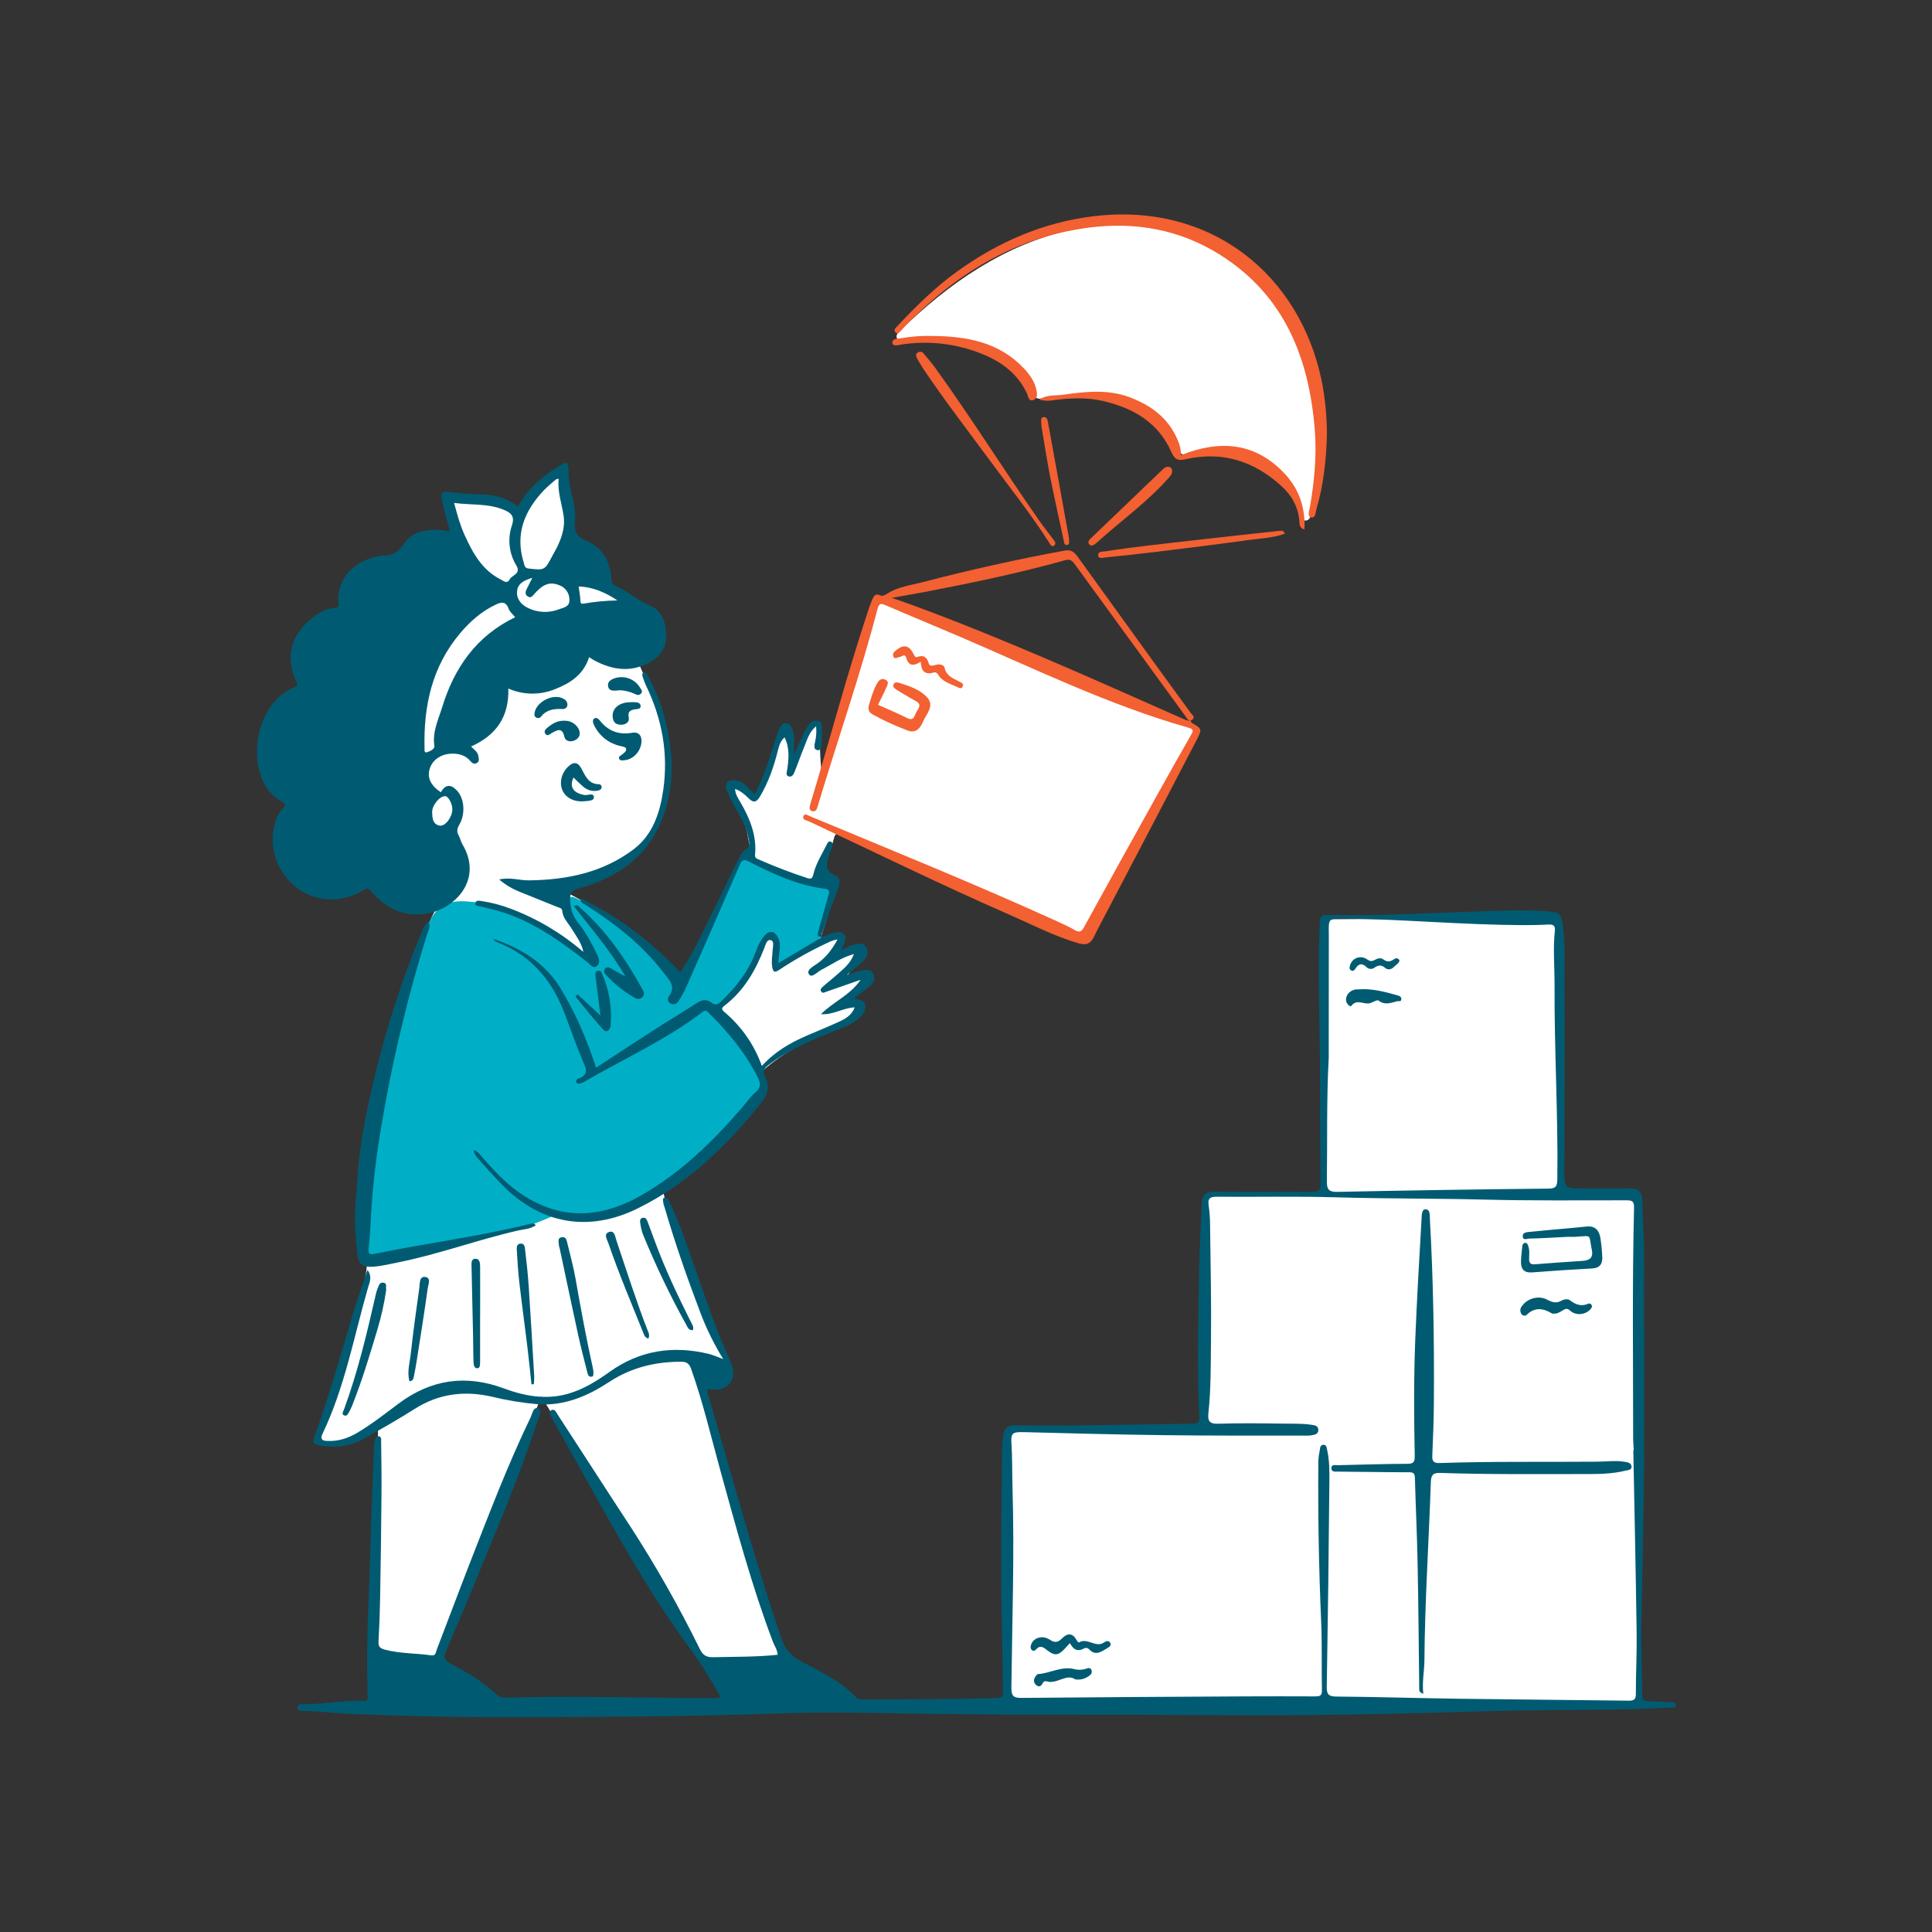 <svg xmlns="http://www.w3.org/2000/svg" fill="none" viewBox="0 0 2000 2000" id="womanreceivedhumanitarianaid">
  <rect x="0" y="0" width="2000" height="2000" fill="#333333" stroke="none"/>
  <path fill="#ffffff" d="M848.862 973.229C856.133 971.738 862.803 965.358 867.765 971.756 874.273 980.172 863.639 985.279 861.077 993.15 866.311 990.314 870.765 987.515 875.527 985.479 879.471 983.789 883.87 983.189 886.978 987.297 889.813 991.096 888.286 994.767 885.96 998.112 883.052 1002.27 879.907 1006.29 876.872 1010.45 877.308 1010.82 877.708 1011.38 877.962 1011.33 883.052 1010.09 888.995 1006.64 892.667 1012.6 896.702 1019.16 890.304 1022.87 886.523 1026.78 882.379 1031.07 877.817 1034.96 872.618 1039.77 876.09 1039.37 878.344 1039.03 880.616 1038.88 882.127 1038.69 883.657 1039.02 884.957 1039.81 886.258 1040.61 887.252 1041.81 887.777 1043.24 888.383 1044.66 888.436 1046.24 887.928 1047.69 887.42 1049.14 886.387 1050.35 885.033 1051.08 881.089 1053.75 876.763 1055.89 872.546 1058.18 845.445 1072.96 816.872 1085.21 792.934 1105.44 788.862 1108.9 786.572 1111.53 788.59 1117.38 791.425 1125.51 788.008 1132.65 782.464 1138.8 754.436 1169.86 725.064 1199.54 692.074 1225.41 687.221 1229.2 685.785 1232.06 687.711 1238.55 701.925 1286.68 722.246 1332.41 741.568 1378.5 744.785 1386.23 747.548 1394.15 750.51 1401.99 751.874 1405.62 752.128 1409.1 749.111 1412 746.094 1414.91 742.549 1414.22 739.005 1413.02 732.207 1410.75 725.391 1408.53 718.92 1406.41 718.317 1406.7 717.846 1407.2 717.597 1407.83 717.348 1408.45 717.34 1409.14 717.575 1409.77 735.751 1485.91 761.616 1559.83 784.064 1634.74 789.989 1654.46 798.605 1673.38 806.039 1692.66 807.002 1695.17 808.111 1697.66 808.82 1700.24 812.691 1714.35 809.092 1719.64 794.533 1720.87 778.029 1722.29 761.507 1721.76 744.985 1721.22 731.462 1720.76 722.046 1714.29 715.412 1702.46 697.527 1670.51 679.259 1638.84 661.029 1607.02 629.638 1552.32 593.522 1500.58 560.15 1445.25 552.88 1466.64 543.901 1486.05 535.213 1505.54 508.697 1564.62 485.445 1625.11 465.561 1686.74 463.225 1693.54 460.413 1700.16 457.146 1706.57 452.002 1717.26 443.404 1722.13 431.481 1720.45 420.575 1718.91 409.469 1717.36 399 1713.37 388.53 1709.37 385.84 1704.8 387.821 1694.01 389.213 1686.32 389.864 1678.52 389.766 1670.71 389.548 1627.74 389.93 1584.77 388.33 1541.8 387.676 1524.19 390.148 1506.47 391.148 1488.78 391.42 1483.76 391.148 1478.73 391.148 1472.71 377.388 1481.69 363.647 1489.42 347.779 1492.22 342.835 1493.09 337.11 1495.47 333.62 1490.4 330.439 1485.78 333.202 1480.69 335.292 1475.86 348.724 1445.27 355.522 1412.68 363.501 1380.47 368.682 1359.56 375.243 1339.03 378.969 1317.72 380.66 1308 378.606 1298.77 378.206 1289.28 377.406 1270.34 379.842 1251.49 381.841 1232.68 389.784 1153.99 403.489 1076.36 427.046 1000.77 434.318 977.305 443.756 954.572 455.237 932.859 457.782 928.079 458.672 920.681 467.361 921.953 468.324 922.099 470.16 918.318 471.087 916.228 476.776 902.905 470.451 873.895 459.999 863.917 458.996 863.014 457.789 862.369 456.481 862.036 455.174 861.704 453.805 861.694 452.492 862.008 442.405 863.408 437.442 857.573 434.534 849.285 432.612 844.25 431.276 839.011 430.554 833.671 428.463 813.387 425.373 793.047 425.337 772.726 425.228 713.763 451.711 666.65 493.643 627.189 508.439 613.248 510.002 617.01 498.86 596.289 487.518 575.169 479.848 552.303 467.96 531.455 465.688 527.492 464.78 522.785 467.96 518.731 471.141 514.678 475.322 515.605 479.593 516.387 498.733 519.822 518.345 521.112 536.503 528.819 541.265 530.837 542.429 527.165 544.137 524.766 549.354 517.495 553.934 509.643 560.587 503.409 563.71 500.146 567.48 497.57 571.656 495.847 579.199 493.139 583.78 495.629 584.07 503.536 584.961 527.165 588.105 550.794 581.017 574.242 577.2 586.801 581.235 593.872 593.122 599.779 602.61 604.487 613.116 606.123 623.058 609.267 653.104 618.701 665.791 638.64 660.792 669.467 659.298 677.2 660.304 685.209 663.664 692.333 680.895 730.903 692.455 771.018 691.019 814.114 689.62 856.555 655.758 897.325 611.444 908.994 600.538 911.847 589.287 913.283 577.454 919.463 629.038 942.947 667.536 981.39 706.796 1019.78 721.138 986.297 734.188 953.235 749.802 921.317 753.746 913.229 758.144 905.377 762.525 897.506 763.979 894.889 765.324 891.435 767.669 890.236 779.992 883.983 775.43 873.877 773.921 864.607 772.104 852.938 766.233 842.632 761.725 831.89 760.344 828.582 759.235 825.165 757.835 821.875 757.242 820.654 757.085 819.267 757.389 817.945 757.693 816.622 758.441 815.443 759.508 814.604 762.27 812.296 765.106 813.205 767.669 815.277 769.068 816.404 770.432 817.622 771.867 818.694 780.247 825.001 785.263 824.147 789.371 814.695 794.024 804.008 797.914 792.993 802.095 782.069 803.258 778.997 803.767 775.671 805.039 772.654 807.02 767.928 807.566 760.694 814.873 761.984 822.179 763.275 819.871 770.4 820.144 775.471 820.416 780.542 820.144 785.668 820.144 792.684 826.396 782.76 829.086 773.181 833.085 764.22 834.048 762.039 835.103 759.876 836.066 757.695 837.775 753.768 839.338 749.352 844.791 750.424 850.607 751.515 849.898 756.677 849.516 760.603 848.099 775.326 849.426 789.921 851.116 804.498 851.116 804.862 851.934 805.135 852.37 805.462 852.261 786.595 860.931 769.927 866.184 752.532 878.562 711.618 889.813 670.339 905.845 630.588 910.262 619.682 910.116 619.173 920.386 623.136 1020.36 662.033 1120.32 700.857 1218.89 743.099 1224.13 745.335 1229.25 747.843 1234.25 750.569 1237.02 752.06 1239.03 754.386 1236.78 757.84 1223.15 779.27 1212.9 802.535 1200.65 824.71 1175.2 870.896 1150.06 917.409 1124.92 963.741 1121.92 969.302 1119 970.884 1112.2 969.193 1072.01 959.106 1037.19 937.476 999.671 921.79 956.884 903.85 915.006 883.729 872.837 864.316 867.384 861.808 864.748 861.535 863.094 868.497 860.313 880.203 854.224 890.745 849.135 901.578 846.954 906.213 847.317 908.594 852.461 911.175 863.258 916.628 865.057 921.626 861.549 933.204 857.587 946.382 853.297 959.306 848.862 973.229ZM1371.05 1763.97C1313.36 1763.97 1255.65 1763.97 1197.94 1763.97 1152.86 1763.97 1107.8 1761.61 1062.72 1762.55 1061.22 1762.55 1059.71 1762.55 1058.22 1762.55 1043.35 1763.46 1043.09 1763.46 1042.89 1748.47 1041.88 1668.49 1040.95 1588.56 1040.13 1508.67 1040.13 1503.89 1041.2 1499.09 1041.13 1494.33 1040.98 1485.11 1046.22 1482.58 1054.27 1482.51 1114.96 1481.95 1175.65 1479.88 1236.36 1480.93 1245.18 1481.09 1247.81 1479.26 1247.74 1469.88 1247.25 1407.66 1247.39 1345.43 1247.56 1283.21 1247.56 1270.61 1248.83 1258.02 1249.14 1245.4 1249.28 1239.6 1252.07 1236.68 1257.43 1237.42 1273.79 1239.68 1289.71 1235.82 1305.89 1235.93 1324.52 1236.06 1343.17 1235.3 1361.78 1235.59 1368.41 1235.7 1370.39 1234.1 1370.3 1227.21 1369.72 1176.74 1369.41 1126.26 1369.36 1075.76 1369.36 1040.32 1369.87 1004.88 1370.18 969.414 1370.18 966.706 1370.56 963.961 1370.65 961.325 1370.92 954.327 1374.19 951.637 1381.46 951.565 1451.5 950.91 1521.42 952.564 1591.49 954.164 1596.25 954.273 1601 955.418 1605.76 955.709 1609.97 955.981 1610.56 959.217 1610.9 961.998 1611.7 968.832 1612.25 975.739 1612.41 982.61 1614.23 1064.4 1614.5 1146.09 1614.06 1227.84 1614.06 1236.66 1615.75 1240.06 1625.26 1239.28 1646.47 1237.55 1667.76 1242.18 1689.06 1239.28 1692.51 1238.8 1694.66 1241.2 1694.98 1244.73 1695.31 1248.26 1695.44 1251.33 1695.44 1254.62 1695.26 1296.42 1694.8 1338.23 1694.86 1379.94 1694.98 1499.91 1695.22 1619.83 1695.58 1739.72 1695.58 1764.3 1695.58 1764.41 1671.34 1764.37 1571.24 1764.32 1471.16 1766.35 1371.05 1763.97ZM1367.03 462.584C1367.85 481.76 1363.09 506.207 1357.65 530.436 1356.85 534.072 1356.11 538.289 1352.2 538.816 1347.15 539.488 1347.56 534.399 1346.51 531.236 1333.28 491.448 1291.18 465.802 1245.9 470.019 1245.29 470.046 1244.68 470.131 1244.09 470.273 1227.73 475.235 1218.95 471.036 1210.12 454.042 1194.45 423.869 1166.24 409.255 1131.61 408.456 1114.19 408.264 1096.79 409.572 1079.59 412.363 1075.67 412.945 1072.52 413.345 1070.67 409.001 1056 374.648 1025.9 362.76 992.654 355.217 976.204 351.699 959.395 350.143 942.579 350.582 940.797 350.515 939.021 350.818 937.362 351.473 934.236 352.945 931.091 354.745 928.801 350.71 926.983 347.511 929.092 344.911 931.291 342.767 982.367 292.982 1039.6 253.158 1110.38 237.344 1165.6 224.966 1217.42 232.582 1266.53 263.5 1321.97 298.38 1348.84 350.182 1362.87 411.127 1366.18 426.014 1367.5 441.3 1367.03 462.584Z" class="colorffffff svgShape"></path>
  <path fill="#00afc6" d="M615.497 991.296C611.407 981.008 604.755 972.574 598.684 963.759C592.613 954.943 587.869 945.764 588.833 934.531C589.341 928.442 590.65 926.897 596.976 930.096C622.222 942.82 643.343 961.123 664.228 979.772C678.769 992.75 692.601 1006.38 706.978 1019.94C721.519 985.934 734.824 951.872 751.165 919.173C755.6 910.339 760.489 901.705 765.506 893.18C769.141 887.019 773.485 884.547 781.01 888.818C802.822 901.178 825.815 910.339 850.952 913.538C861.967 914.937 865.039 919.7 862.058 930.296C858.586 942.693 854.442 954.907 850.48 967.176C849.757 970.425 847.861 973.292 845.154 975.228C834.248 982.117 823.452 989.206 812.528 996.094C810.11 997.621 807.548 999.93 804.348 997.676C801.149 995.422 801.804 992.223 802.531 989.442C803.638 984.451 803.945 979.316 803.44 974.228C803.276 971.938 802.658 968.776 801.113 967.758C798.968 966.467 796.896 969.194 795.115 970.72C787.154 977.573 782.392 986.552 778.429 996.04C773.862 1007.5 767.378 1018.09 759.253 1027.38C757.636 1029.19 755.8 1030.74 754.273 1032.59C751.056 1036.48 742.84 1037.48 743.367 1041.84C744.003 1046.75 749.347 1051.2 753.019 1055.55C764.851 1069.53 777.357 1083 785.5 1099.7C788.966 1106.42 790.259 1114.05 789.2 1121.54C788.142 1129.03 784.785 1136.01 779.592 1141.5C751.274 1172.23 721.061 1201.16 689.129 1228.11C656.412 1256.12 619.332 1263.07 578.418 1257.94C576.066 1257.68 573.691 1258.12 571.583 1259.2C527.797 1278.75 481.047 1287.24 434.171 1294.11C419.466 1296.28 404.743 1298.8 389.984 1300.89C380.605 1302.22 378.315 1300.89 378.206 1291.08C378.097 1281.26 378.606 1271.85 379.406 1262.29C387.185 1169.88 401.853 1078.71 430.754 990.351C434.389 978.972 439.078 967.867 443.604 956.779C451.202 938.076 463.126 931.696 483.592 933.15C520.581 935.695 552.298 951.235 582.035 971.847C592.571 979.339 603.772 985.849 615.497 991.296Z" class="colore7e7e7 svgShape"></path>
  <path fill="#005b72" d="M609.826 680.32C603.991 698.605 590.141 707.33 574.455 713.455 566.785 716.59 558.561 718.146 550.276 718.031 541.99 717.915 533.813 716.13 526.233 712.783 527.106 742.319 513.346 761.368 487.627 772.764 490.444 775.8 494.37 777.999 495.152 782.416 495.625 784.997 496.552 788.087 493.734 789.832 490.917 791.577 488.59 789.832 486.736 787.614 482.101 782.161 475.994 780.344 469.105 780.162 457.545 779.962 448.039 785.96 444.967 795.375 441.896 804.791 445.549 812.843 456.328 820.15 461.053 812.061 466.361 811.443 472.904 818.223 480.611 826.184 482.138 842.234 475.558 853.558 473.177 857.629 472.523 860.828 474.813 864.9 476.412 867.735 477.03 871.134 478.684 873.988 499.878 909.686 472.414 938.822 445.331 945.002 420.993 950.455 400.417 941.822 384.459 922.955 381.423 919.319 380.078 919.138 376.297 921.464 354.486 934.951 327.312 934.042 307.937 919.647 287.252 904.179 277.764 877.605 284.307 853.376 285.871 847.505 288.052 841.779 292.432 837.617 296.395 833.836 295.322 831.673 291.342 829.62 253.262 809.553 258.897 731.904 302.865 712.237 305.21 711.183 309.591 711.147 306.882 705.567 295.395 681.937 300.303 659.526 320.405 642.059 327.949 635.515 336.219 630.135 346.579 629.244 349.378 629.008 350.723 628.517 350.396 624.973 347.961 599.054 366.428 580.587 392.474 575.443 393.361 575.276 394.263 575.209 395.164 575.243 405.47 575.352 412.268 572.135 418.794 562.301 427.427 549.16 443.332 547.597 458.581 548.815 460.89 549.014 463.089 550.632 465.634 549.378 462.926 539.072 459.781 528.857 457.6 518.478 455.782 509.39 457.854 508.245 466.997 509.499 477.974 510.894 489.016 511.719 500.078 511.971 513.176 512.088 525.888 516.429 536.321 524.349 545.573 506.827 559.787 494.34 576.4 483.98 587.56 477.018 588.469 476.528 588.542 490.087 588.633 506.809 597.084 522.332 595.212 538.854 593.904 550.305 596.666 555.631 607.936 560.356 623.549 566.882 631.565 581.077 632.728 598.236 633.001 602.78 634.182 605.197 638.345 607.051 650.523 612.504 660.32 621.719 672.989 626.954 685.657 632.189 689.638 645.294 689.583 658.654 689.583 671.632 682.586 680.465 671.28 686.354 652.504 696.151 634.291 693.498 616.333 684.228 614.225 683.21 612.262 681.828 609.826 680.32ZM470.087 520.623C473.395 532.91 476.285 543.525 480.847 553.613 489.336 572.353 499.024 590.202 518.509 599.963 521.526 601.471 524.925 604.779 527.597 599.781 530.05 595.055 539.811 594.237 534.449 585.24 530.7 579.073 528.357 572.155 527.587 564.98 526.818 557.804 527.64 550.547 529.996 543.725 533.177 534.092 528.724 530.729 521.344 527.676 505.004 520.914 487.754 523.041 470.087 520.623ZM533.34 638.969C530.814 635.824 527.651 633.37 526.524 630.19 523.471 621.701 518.272 623.428 512.438 626.264 498.097 633.189 486.464 643.531 476.34 655.527 447.258 689.935 438.406 730.704 439.478 774.491 439.478 776.309 438.987 779.798 442.077 778.708 445.167 777.617 450.202 775.545 449.657 772.019 447.458 757.587 453.783 744.973 457.745 732.031 470.251 691.371 493.007 658.381 533.268 638.969H533.34ZM578.345 495.613C576.709 495.958 576 495.903 575.637 496.231 571.347 499.975 566.803 503.501 562.913 507.645 542.919 528.784 533.013 552.868 542.101 582.168 542.919 584.785 542.81 588.021 547.063 588.511 563.84 590.438 563.822 590.547 571.965 575.116 573.928 571.48 576.091 567.845 577.818 564.01 582.107 554.613 584.961 544.688 583.507 534.401 581.689 521.605 576.945 509.19 578.345 495.613ZM551.08 598.145C542.937 600.671 536.176 603.598 535.285 611.795 534.395 619.993 539.538 626.009 546.718 629.444 551.702 631.873 557.139 633.233 562.679 633.436 568.22 633.64 573.741 632.682 578.89 630.626 583.398 628.917 589.941 628.317 589.469 620.574 589.439 617.261 588.371 614.041 586.414 611.367 584.458 608.693 581.712 606.701 578.563 605.67 567.166 601.053 559.823 607.306 552.989 615.031 551.171 617.048 549.481 619.575 546.336 617.43 543.628 615.612 543.646 612.995 545.01 610.268 546.827 606.724 548.627 603.089 551.026 598.218L551.08 598.145ZM468.269 838.053C468.415 832.037 463.998 824.003 460.653 824.148 454.873 824.385 447.039 833.764 447.348 841.252 447.585 846.705 447.857 853.285 455.073 854.648 460.799 855.739 468.033 846.196 468.269 838.053ZM639.126 621.556C626.839 613.377 613.916 607.578 599.029 607.142 599.738 612.468 600.647 617.139 600.847 621.847 600.992 624.7 601.501 625.3 604.482 624.828 615.928 622.842 627.511 621.749 639.126 621.556ZM745.748 1756.74C736.884 1740.13 726.906 1724.14 715.884 1708.88 673.207 1650.95 638.363 1588.26 603.537 1525.53 592.904 1506.41 582.053 1487.36 571.492 1468.26 570.147 1465.82 567.275 1462.17 570.256 1460.15 574.219 1457.48 575.891 1462.37 577.527 1464.75 602.465 1502.92 627.057 1541.35 652.049 1579.44 678.683 1620.47 702.84 1663.04 724.391 1706.95 727.263 1712.69 730.48 1715.73 737.896 1715.53 760.107 1714.98 782.337 1715.42 805.021 1713.02 804.803 1707.95 801.731 1703.82 800.022 1699.33 778.211 1641.77 762.343 1582.39 745.948 1523.17 736.169 1487.82 727.863 1452.05 715.557 1417.4 713.558 1411.79 711.25 1409.64 704.942 1409.66 678.205 1409.66 653.285 1415.73 630.801 1430.49 608.317 1445.25 584.434 1455.55 556.751 1453.66 540.632 1452.27 524.645 1449.64 508.93 1445.79 480.793 1439.43 454.401 1442.63 429.536 1458.34 412.832 1468.91 395.637 1478.77 378.388 1488.44 364.394 1496.66 347.878 1499.48 331.947 1496.38 321.187 1494.43 324.077 1491.29 326.222 1485.33 341.835 1442.09 353.813 1397.7 367.3 1353.79 371.208 1341.06 375.752 1328.59 380.442 1314.67 385.894 1321.94 382.259 1328.12 380.932 1333.05 366.391 1383.74 356.922 1436.02 333.965 1484.05 331.22 1489.83 332.783 1491.33 338.6 1491.63 350.142 1492.29 360.411 1488.8 370.154 1483.04 385.167 1474.13 398.818 1463.3 412.741 1452.9 446.24 1427.91 482.192 1422.69 521.38 1437.2 543.01 1445.19 565.24 1449.41 588.178 1442.78 603.919 1438.23 617.714 1429.71 630.874 1420.27 662.192 1397.83 696.545 1392.65 733.479 1401.48 738.023 1402.57 742.349 1404.59 748.674 1406.93 739.401 1391.9 731.562 1376.03 725.263 1359.53 711.468 1323.18 698.672 1286.64 687.82 1249.38 687.251 1248 686.848 1246.55 686.621 1245.07 686.621 1243.26 685.348 1240.53 687.911 1239.62 690.474 1238.71 691.783 1241.02 692.583 1242.82 696.69 1252.11 700.925 1261.36 704.488 1270.85 719.374 1310.54 731.898 1351.1 747.857 1390.39 750.674 1397.32 753.873 1404.08 756.781 1410.97 763.579 1427.11 754.963 1439.76 737.478 1438.43 732.134 1438.03 731.352 1438.2 732.952 1443.65 757.799 1528.08 780.592 1613.12 809.056 1696.46 812.891 1707.73 819.271 1714.84 830.559 1720.62 850.352 1730.74 870.819 1740.72 886.487 1757.39 888.559 1759.59 890.758 1759.21 893.03 1759.21 939.598 1758.92 986.165 1759.37 1032.71 1757.7 1038.06 1757.5 1038.35 1754.97 1038.28 1750.94 1037.82 1727.51 1037.7 1704.06 1037.1 1680.63 1035.62 1623.52 1036.73 1566.43 1037.24 1509.32 1037.24 1501.81 1037.59 1494.29 1038.39 1486.85 1039.19 1479.42 1042.15 1475.24 1051.11 1475.4 1112.13 1476.51 1173.13 1474.42 1234.13 1473.86 1239.92 1473.86 1241.83 1472.49 1241.52 1466.41 1239.12 1420.44 1240.49 1374.43 1241.05 1328.47 1241.38 1300.86 1242.87 1273.26 1244.09 1245.69 1244.43 1238 1247.27 1233.48 1256.81 1233.64 1290.76 1234.22 1324.73 1233.64 1358.71 1233.9 1364.98 1233.9 1367.05 1232.08 1366.99 1225.93 1366.63 1186.85 1366.44 1147.78 1366.41 1108.72 1366.41 1058.82 1363.87 1008.95 1366.07 959.052 1366.61 946.837 1366.7 946.983 1379.37 947.255 1424.16 948.255 1468.87 945.565 1513.6 944.129 1543 943.202 1572.39 941.148 1601.83 943.475 1614.68 944.493 1615.99 945.292 1617.79 958.016 1620.72 978.628 1619.32 999.421 1619.5 1020.09 1620.01 1083.21 1619.5 1146.34 1619.34 1209.47 1619.34 1230.3 1619.34 1230.28 1639.75 1230.26 1655.38 1230.26 1671.01 1230.51 1686.62 1230.15 1695.71 1229.93 1699.82 1233.68 1700.06 1242.66 1700.55 1261.29 1701.87 1279.9 1701.87 1298.51 1702.07 1371.85 1702.29 1445.21 1701.87 1518.55 1701.53 1572.95 1700.24 1627.34 1699.06 1681.72 1698.53 1706.1 1699.91 1730.42 1700.06 1754.75 1700.06 1759.5 1701.75 1760.92 1706.33 1760.97 1714.12 1761.06 1721.92 1761.77 1729.7 1762.28 1731.68 1762.42 1734.63 1761.82 1734.79 1764.64 1734.99 1768.17 1731.79 1767.64 1729.5 1767.71 1713.31 1768.35 1697.09 1769.24 1680.88 1769.53 1631.91 1770.29 1582.91 1770.09 1533.96 1771.57 1444.48 1774.28 1354.96 1776.2 1265.46 1775.53 1163.86 1774.77 1062.25 1775.53 960.682 1774.13 910.225 1773.48 859.695 1771.88 809.329 1773.62 707.196 1777.26 605.082 1777.64 502.95 1777.51 457.309 1777.51 411.65 1775.98 366.046 1774.4 348.978 1773.82 332.002 1771.37 314.88 1771.17 311.99 1771.17 307.918 1771.62 307.973 1767.53 307.973 1763.01 312.317 1764.39 314.989 1764.35 335.401 1764.1 355.595 1760.12 376.061 1760.72 379.442 1760.72 380.787 1760.55 380.623 1755.84 379.515 1722.22 380.096 1688.59 381.623 1654.98 383.004 1624.68 383.55 1594.35 384.586 1564.1 385.386 1541.31 386.403 1518.52 387.33 1495.72 387.338 1494.22 387.571 1492.72 388.021 1491.29 388.675 1489.47 388.675 1486.67 391.529 1486.78 395.164 1486.93 394.51 1490.07 394.546 1492.23 394.764 1510.27 395.092 1528.3 394.928 1546.33 394.625 1582.39 394.146 1618.44 393.492 1654.49 393.238 1669.2 392.698 1683.91 391.874 1698.61 391.565 1703.88 392.456 1706.11 398.363 1707.7 414.213 1711.89 430.481 1711.33 446.476 1713.62 451.238 1714.29 451.056 1710.44 451.929 1708.17 463.543 1678.1 474.758 1647.88 486.464 1617.87 506.312 1567.23 525.579 1516.34 549.263 1467.3 551.08 1463.46 551.989 1455.85 557.533 1457.99 561.659 1459.59 558.005 1465.99 556.697 1470.04 537.993 1527.82 514.092 1583.61 491.044 1639.7 481.508 1662.9 471.753 1686.03 461.78 1709.08 459.127 1715.24 459.327 1718.46 466.161 1722.05 483.119 1731 499.751 1740.72 513.892 1753.97 515.033 1755.13 516.407 1756.03 517.924 1756.62 519.441 1757.21 521.065 1757.46 522.689 1757.37 595.721 1755.55 668.735 1757.7 741.767 1757.93 743.119 1757.62 744.448 1757.22 745.748 1756.74ZM1690.79 1501.23H1691.28C1691.06 1497.32 1690.64 1493.43 1690.64 1489.54 1690.64 1409.9 1689.62 1330.25 1691.55 1250.62 1691.73 1243.13 1689.46 1242.57 1683.28 1242.57 1634.2 1242.57 1585.31 1243.06 1536.32 1241.82 1485.85 1240.53 1435.36 1240.97 1384.88 1239.49 1343.07 1238.28 1301.27 1239.2 1259.46 1238.88 1252.97 1238.88 1250.1 1240.31 1251.16 1247.38 1252.13 1254.22 1252.64 1261.11 1252.67 1268.01 1253.16 1308.56 1254.07 1349.13 1253.59 1389.68 1253.32 1413.97 1253.59 1438.34 1250.96 1462.57 1250.1 1470.51 1251.52 1474.17 1261.08 1473.84 1284.2 1473.04 1307.36 1473.44 1330.5 1473.75 1340.38 1473.88 1350.33 1473.51 1360.16 1475.35 1362.94 1475.88 1364.49 1477.17 1364.72 1479.97 1364.86 1481.18 1364.52 1482.4 1363.77 1483.36 1363.03 1484.33 1361.93 1484.96 1360.72 1485.13 1358.72 1485.73 1356.65 1486.07 1354.56 1486.13 1304.96 1486.13 1255.37 1486.29 1205.77 1485.69 1156.17 1485.09 1106.67 1483.76 1057.13 1482.47 1049.69 1482.27 1046.4 1483.6 1046.97 1492.18 1048.04 1508.65 1047.69 1525.21 1048.18 1541.73 1050.2 1610.25 1047.76 1678.74 1046.98 1747.25 1046.98 1755.46 1049.02 1757.75 1057.29 1757.66 1134.23 1756.9 1211.17 1756.52 1288.13 1756.1 1312.47 1755.97 1336.82 1756.01 1361.16 1756.1 1365.47 1756.1 1368.58 1755.95 1368.43 1750.06 1367.99 1726.33 1368.7 1702.55 1367.67 1678.83 1365.24 1623.29 1364.27 1567.72 1364.74 1512.14 1364.96 1508.54 1365.45 1504.97 1366.19 1501.45 1366.59 1498.81 1366.59 1495.49 1370.32 1495.65 1373.39 1495.78 1373.34 1498.72 1373.87 1501.1 1376.34 1512.01 1376.26 1523.21 1376.17 1534.24 1375.54 1604.84 1374.64 1675.44 1373.47 1746.05 1373.34 1753.61 1374.97 1756.19 1383.26 1756.26 1425.9 1756.61 1468.53 1757.95 1511.17 1758.55 1569.46 1759.37 1627.75 1759.77 1686.04 1760.53 1691.37 1760.53 1693.42 1759.41 1693.42 1753.66 1693.42 1732.32 1694.55 1710.99 1694.24 1689.66 1693.35 1626.83 1692 1564.03 1690.79 1501.23ZM1375.5 1095.56C1373.16 1137.36 1374.17 1180.09 1373.57 1222.79 1373.47 1231.15 1375.39 1234 1384.48 1233.82 1457.19 1232.3 1529.89 1231.17 1602.6 1230.46 1611.08 1230.46 1612.03 1227.62 1612.14 1220.3 1613.01 1153.61 1608.94 1086.99 1609.27 1020.36 1609.36 1001.44 1607.59 982.517 1609.57 963.614 1610.14 958.434 1608.19 956.762 1603.01 957.071 1593.73 957.598 1584.4 957.743 1575.09 957.689 1514.13 957.325 1453.31 951.727 1392.44 950.873 1375.23 950.636 1375.23 950.527 1375.59 966.904 1375.59 967.795 1375.59 968.722 1375.59 969.594L1375.5 1095.56Z" class="color23211e svgShape"></path>
  <path fill="#f36031" d="M1232.76 745.954C1233.02 746.717 1233.02 747.88 1233.53 748.171C1244.32 754.478 1244.69 754.624 1238.6 766.347C1207.94 825.299 1177.17 884.19 1146.28 943.021C1141.7 951.782 1136.96 960.452 1132.68 969.358C1129.3 976.374 1125.01 978.991 1116.91 976.628C1091.75 969.358 1068.63 957.253 1044.8 946.838C974.86 916.247 906.317 882.603 837.247 850.176C834.812 849.049 830.086 848.849 831.794 844.723C833.157 841.561 836.52 844.142 838.865 845.105C923.384 880.312 1008.25 914.684 1091.64 952.527C1098.73 955.744 1105.87 958.925 1112.62 962.796C1117.42 965.541 1119.54 964.614 1122.14 959.852C1146.93 914.702 1171.88 869.619 1196.97 824.602C1208.75 803.409 1220.66 782.282 1232.71 761.222C1235 757.187 1236.45 755.042 1230.16 753.26C1147.82 729.886 1071.14 692.279 992.818 658.744C967.535 647.947 942.106 637.478 916.859 626.572C912.17 624.554 909.97 624.282 908.444 630.207C890.613 698.75 867.165 765.602 846.844 833.418C845.935 836.453 845.19 840.815 840.846 839.743C837.211 838.834 837.938 835.363 838.901 832.182C859.186 765.02 877.071 697.114 899.228 630.516C900.373 627.117 901.591 623.736 903.045 620.446C904.499 617.157 906.153 613.939 911.097 616.248C913.787 617.502 916.059 616.066 918.913 614.267C929.655 607.505 942.542 605.887 954.52 602.779C1003.43 590.056 1052.67 579.023 1102.4 569.916C1109.15 568.681 1112.47 572.007 1115.73 576.514C1142.8 613.97 1169.85 651.437 1196.88 688.916C1208.68 705.275 1220.6 721.397 1232.4 737.683C1234.22 740.228 1238.71 742.936 1232.67 745.881C1229.62 746.081 1228.73 743.554 1227.36 741.682C1189.04 689.116 1150.76 636.551 1112.53 583.985C1109.75 580.168 1107.6 578.532 1102.33 580.022C1055.07 593.237 1007.25 603.161 959.192 612.449C948.013 614.612 936.762 616.466 923.184 618.865C932.709 622.228 939.743 624.609 946.705 627.19C1040.39 661.725 1131.38 702.876 1222.66 743.209C1225.95 744.627 1229 746.444 1232.76 745.954Z" class="colorff0000 svgShape"></path>
  <path fill="#005b72" d="M851.57 969.668C855.478 968.286 859.331 966.668 863.33 965.578C866.766 964.633 870.346 963.924 873.473 966.868C876.962 970.158 874.763 973.521 873.782 976.829C872.917 979.055 871.935 981.233 870.837 983.354C875.599 981.264 878.98 979.465 882.561 978.301C887.45 976.72 893.067 975.03 896.484 980.337C899.901 985.644 897.574 991.006 893.466 994.987C888.523 999.767 883.015 1003.95 876.672 1009.33C881.531 1007.53 886.489 1006.02 891.522 1004.78C896.157 1003.91 901.646 1002.8 904.245 1008.42C906.572 1013.47 904.136 1017.91 900.174 1021.14C895.121 1025.29 889.722 1029.03 883.815 1033.5C888.432 1035.32 894.866 1034.18 895.666 1040.66C896.52 1047.57 892.031 1051.77 887.359 1055.68C881.543 1060.6 874.345 1062.95 867.456 1065.8C842.246 1076.14 816.854 1086 794.951 1102.95C790.425 1106.44 789.498 1109.53 791.77 1113.99C796.86 1124.04 795.533 1132.16 788.135 1141.41C752.528 1186.02 712.34 1225.12 660.629 1250.73C609.353 1276.17 559.405 1267.3 519.472 1226.19C511.111 1217.57 503.113 1208.52 495.097 1199.63C492.512 1197.23 490.793 1194.03 490.208 1190.55C494.916 1191.73 496.606 1195.03 498.805 1197.51C510.402 1210.54 522.071 1223.55 536.358 1233.73C578.163 1263.54 620.932 1262.09 664.355 1237.09C704.779 1213.85 737.641 1182.02 767.778 1147.01C772.485 1141.56 776.593 1135.38 782.046 1130.8C787.935 1125.86 787.499 1121.46 784.427 1115.42C771.54 1089.52 753.273 1067.84 732.861 1047.7C730.407 1045.26 729.08 1046.32 726.917 1047.95C689.202 1076.51 646.088 1095.96 605.427 1119.53C604.146 1120.31 602.772 1120.92 601.338 1121.35C599.684 1121.8 597.611 1122.44 596.63 1120.4C596.495 1120.05 596.433 1119.68 596.446 1119.3C596.459 1118.93 596.549 1118.56 596.708 1118.22C596.868 1117.88 597.095 1117.58 597.375 1117.33C597.655 1117.08 597.983 1116.89 598.339 1116.77C611.298 1112.1 605.809 1104.48 602.392 1096.23C595.648 1079.98 590.014 1063.28 583.579 1046.9C570.765 1014.18 549.572 989.389 516.327 976.011C514.941 975.487 513.588 974.88 512.274 974.193C511.874 973.975 511.692 973.376 510.674 971.849C539.756 981.955 563.949 996.568 580.035 1022.74C595.776 1048.39 607.445 1075.78 617.024 1105.26C638.399 1091.34 659.374 1077.54 680.477 1063.98C693.855 1055.39 707.542 1047.28 720.883 1038.65C726.19 1035.19 731.262 1033.74 736.533 1037.9C740.459 1041.01 743.022 1039.97 746.402 1036.76C761.779 1022.11 774.703 1005.86 782.191 985.644C784.119 979.647 787.078 974.031 790.934 969.05C796.642 962.361 802.385 963.597 805.875 971.631C809.365 979.665 805.711 987.608 805.875 996.95L851.788 969.577L851.57 969.668ZM788.662 1103.44C802.331 1088.47 818.126 1079.49 834.993 1072.16C845.899 1067.42 857.059 1062.97 867.929 1057.99C874.818 1054.82 881.652 1051.26 884.76 1042.86C872.836 1043.21 863.058 1050.73 849.88 1049.86C862.785 1036.85 879.762 1030.56 890.922 1014.27C877.58 1018.91 866.384 1022.78 855.205 1026.7C853.515 1027.3 851.734 1028.52 850.316 1026.7C848.498 1024.47 850.425 1022.61 851.825 1021.36C856.496 1017.16 861.567 1013.38 866.22 1009.16C872.746 1003.22 880.18 997.986 883.924 987.644C870.764 991.279 860.931 998.55 850.189 1004C845.99 1006.13 840.265 1013.09 837.375 1008.46C834.485 1003.82 842.373 1000.19 846.463 997.205C855.46 990.734 861.785 982.264 867.002 972.521C864.009 972.951 861.102 973.846 858.386 975.175C840.428 983.434 823.134 993.066 806.657 1003.98C801.895 1007.11 800.404 1006.58 799.386 1000.8C798.368 995.023 799.604 989.461 799.786 983.827C799.931 980.046 801.858 974.302 797.841 973.23C793.824 972.158 792.516 978.083 791.189 981.464C782.101 1004.69 770.05 1025.85 749.729 1041.25C745.821 1044.21 747.911 1045.95 750.437 1048.08C767.833 1062.85 781.019 1081.95 788.662 1103.44Z" class="color23211e svgShape"></path>
  <path fill="#f36031" d="M1373.63 449.862C1372.94 475.2 1370.32 501.374 1362.85 526.857C1361.85 530.292 1361.89 536.563 1357.4 535.6C1352.91 534.637 1355.34 528.657 1355.94 525.276C1360.6 498.557 1363.21 471.656 1361.03 444.61C1355.02 369.978 1329.28 305.47 1262.97 263.738C1221.33 237.509 1175.33 229.366 1126.74 235.692C1050.2 245.743 988.71 283.931 936.126 338.497C935.09 339.587 934.309 340.859 933.145 341.895C931.528 343.44 929.91 346.512 927.365 344.349C924.421 341.841 927.02 339.569 928.892 337.588C948.05 317.212 967.862 297.6 990.691 281.132C1032.95 250.705 1079.43 230.348 1131.28 223.932C1253.19 208.809 1345.76 284.04 1368.38 395.061C1371.87 413.119 1373.63 431.47 1373.63 449.862Z" class="colorff0000 svgShape"></path>
  <path fill="#005b72" d="M443.568 954.215C446.113 958.613 443.768 962.012 442.75 965.248 421.297 1033.75 404.769 1103.7 393.292 1174.57 388.166 1206.3 384.859 1238.3 383.386 1270.41 383.059 1277.88 382.278 1285.35 381.569 1292.82 381.169 1297.33 381.987 1299.11 387.476 1297.98 441.06 1286.97 495.461 1280.13 548.627 1266.94 550.444 1266.48 552.68 1265.61 554.661 1268.39 549.027 1272.37 542.338 1272.46 536.212 1273.84 494.843 1283.26 454.946 1298.13 413.341 1306.56 404.253 1308.38 395.255 1310.69 385.913 1311.32 375.77 1312.01 370.936 1308.87 369.936 1298.24 368.445 1282.42 366.591 1266.56 367.755 1250.62 369.736 1223.35 371.226 1196.09 376.188 1169.22 388.971 1099.48 409.076 1031.28 436.17 965.757 437.824 961.885 438.824 957.287 443.568 954.215ZM851.789 969.578C846.099 970.85 845.881 967.996 847.136 963.652 850.771 951.311 854.043 938.914 857.66 926.609 858.768 922.81 858.823 920.684 853.897 920.066 825.833 916.576 800.568 904.888 775.739 892.183 769.686 889.057 768.051 890.202 765.651 895.728 747.221 938.224 728.632 980.635 709.887 1022.96 707.748 1027.58 705.269 1032.03 702.471 1036.28 701.801 1037.66 700.631 1038.72 699.201 1039.26 697.771 1039.8 696.19 1039.77 694.782 1039.17 694.057 1038.92 693.399 1038.51 692.86 1037.96 692.321 1037.41 691.914 1036.75 691.672 1036.02 691.43 1035.29 691.358 1034.52 691.462 1033.76 691.567 1032.99 691.844 1032.27 692.274 1031.63 700.253 1020.91 692.874 1014.71 686.821 1006.82 664.918 978.211 637.145 956.582 607.136 937.369 604.337 935.552 600.502 934.643 600.484 929.644 639.835 948.402 673.698 974.631 704.343 1006.44 712.421 994.212 719.63 981.433 725.918 968.196 737.751 944.349 749.075 920.229 760.98 896.4 764.234 889.893 766.433 882.822 773.449 878.224 777.339 875.661 775.067 869.336 774.121 864.755 772.049 854.631 766.615 845.961 761.743 837.036 758.157 830.831 754.988 824.395 752.255 817.77 749.693 811.172 753.001 807.445 760.144 807.664 764.669 807.894 768.934 809.844 772.068 813.116 775.067 816.025 777.975 819.024 781.247 822.296 790.335 804.955 796.115 786.852 801.786 768.676 802.976 764.348 804.433 760.099 806.148 755.952 807.693 752.517 809.274 748.136 814.146 748.682 819.017 749.227 819.744 753.753 821.034 757.279 823.579 764.241 820.925 771.584 822.27 780.726 825.451 773.456 827.85 767.803 830.468 762.205 832.052 758.653 833.925 755.236 836.066 751.99 838.629 748.264 841.519 744.719 847.117 746.355 852.716 747.991 850.425 752.717 850.753 756.17 851.019 760.373 850.958 764.591 850.571 768.785 850.389 771.984 850.28 776.891 846.627 776.582 841.61 776.146 843.228 770.82 843.809 767.712 845.051 762.519 845.384 757.151 844.791 751.844 837.629 757.788 835.703 765.458 832.813 772.438 829.177 781.235 826.069 790.287 822.507 799.121 821.507 801.575 819.78 804.574 816.708 803.828 813.073 802.92 814.509 799.157 814.891 796.867 816.563 785.543 817.617 774.347 812.183 763.314 808.22 766.767 806.73 771.184 805.53 775.873 801.295 793.068 795.679 809.681 786.481 824.949 783.173 830.402 780.083 831.384 775.357 826.767 771.304 822.841 767.16 818.915 760.962 816.624 761.18 822.641 764.47 826.949 766.978 831.329 776.557 847.96 783.428 865.264 781.628 884.949 781.374 887.603 782.501 888.493 784.736 889.475 801.459 896.745 818.417 903.38 835.757 908.996 839.992 910.359 841.01 909.142 842.046 904.834 844.664 893.928 850.716 884.531 855.678 874.643 856.605 872.825 857.496 870.226 860.132 871.299 862.767 872.371 861.586 874.934 861.168 876.861 860.495 879.751 859.114 882.459 858.314 885.331 856.024 893.474 852.661 901.508 864.512 906.088 869.819 908.142 869.965 913.613 867.766 919.266 862.113 934.061 857.096 949.075 851.843 964.016 851.207 965.833 849.335 967.651 851.571 969.614L851.789 969.578Z" class="color23211e svgShape"></path>
  <path fill="#005b72" d="M603.992 985.518C601.738 975.394 596.285 968.941 592.104 961.889C588.469 955.745 582.743 950.71 582.035 943.076C581.726 939.714 579.035 939.768 576.982 938.932C563.967 933.649 550.941 928.396 537.903 923.174C530.201 920.12 523.054 915.821 516.745 910.45C527.833 907.851 537.666 911.45 547.518 911.341C586.688 910.886 623.858 903.307 655.757 879.314C675.751 864.192 683.185 841.598 686.657 817.424C691.946 779.726 685.33 744.137 668.953 710.093C667.694 707.379 666.596 704.593 665.664 701.75C665.009 699.824 663.991 697.243 666.5 696.297C669.008 695.352 669.844 698.115 670.807 699.842C678.991 714.809 685.181 730.782 689.22 747.355C697.836 782.562 698.308 817.624 684.076 851.286C668.299 888.511 637.599 908.996 599.829 919.502C592.195 921.628 589.959 923.482 590.287 931.971C590.339 940.839 593.49 949.409 599.193 956.2C607.154 965.979 612.861 977.302 618.369 988.626C620.187 992.516 621.822 997.024 617.696 1000.1C613.57 1003.17 611.28 998.441 608.608 996.46C581.344 975.303 553.534 954.891 520.054 944.276C512.383 941.84 504.476 940.15 496.679 938.114C494.861 937.624 491.717 938.114 492.044 935.152C492.426 931.825 495.679 932.353 497.878 932.662C508.523 934.214 518.96 936.951 528.996 940.823C556.424 951.205 581.809 966.335 603.992 985.518Z" class="color23211e svgShape"></path>
  <path fill="#f36031" d="M1222.58 471.146C1263.32 454.878 1300.02 458.077 1330.39 490.885 1344.93 506.553 1351.38 525.657 1350.38 548.068 1345.46 546.668 1345.33 543.524 1345.18 540.797 1344.4 525.511 1337.42 513.06 1326.52 503.136 1298.38 477.562 1265.7 466.784 1227.87 475.308 1220.49 476.962 1216.4 476.708 1212.61 468.038 1199.12 437.138 1172.62 422.106 1141.23 414.981 1124.49 411.164 1107.26 412.019 1090.21 414.327 1085.43 415.204 1080.52 414.986 1075.85 413.691 1083.84 408.238 1092.41 409.783 1100.22 408.674 1123.4 405.403 1146.68 402.694 1169.44 411.255 1191.56 419.598 1209.42 432.649 1219.02 455.278 1221.33 460.253 1222.54 465.663 1222.58 471.146ZM1092.5 563.067C1092.13 563.503 1091.61 564.793 1090.68 565.157 1088.5 566.029 1087.66 564.266 1086.66 562.685 1067.41 532.221 1044.86 504.121 1023.57 475.184 1000.8 444.285 977.404 413.894 955.938 382.067 953.612 378.596 951.612 374.906 949.486 371.289 948.177 369.053 947.432 366.618 950.013 364.927 950.518 364.589 951.086 364.354 951.682 364.236 952.279 364.118 952.893 364.119 953.489 364.239 954.085 364.359 954.652 364.596 955.157 364.935 955.661 365.275 956.094 365.71 956.429 366.218 960.428 371.071 964.572 375.833 968.244 380.922 1005.41 432.452 1039.13 486.345 1075.48 538.456 1080.28 545.327 1085.43 551.961 1090.53 558.613 1091.16 559.174 1091.66 559.861 1091.99 560.628 1092.33 561.396 1092.5 562.227 1092.5 563.067Z" class="colorff0000 svgShape"></path>
  <path fill="#f36031" d="M966.626 347.804C1001.54 348.222 1034.5 354.384 1059.92 381.358 1065.9 387.701 1070.96 394.699 1072.87 403.514 1073.81 407.877 1074.34 412.748 1069.43 414.202 1064.52 415.656 1064.52 410.367 1063.07 407.259 1053.6 387.101 1036.93 374.541 1017.07 366.58 990.607 355.765 961.713 352.322 933.454 356.62 930.183 357.092 924.493 358.855 923.875 355.438 922.985 350.44 929.328 350.676 932.527 350.167 943.781 348.205 955.209 347.413 966.626 347.804ZM908.898 729.597C918.95 734.123 929.165 738.34 939.016 743.302 945.96 746.81 946.614 741.066 948.377 737.54 950.14 734.014 955.175 729.543 947.977 725.671 941.125 722.036 934.527 717.855 927.856 713.857 925.693 712.548 923.748 710.603 925.202 708.004 926.329 705.986 928.838 706.295 930.928 706.931 941.27 710.149 951.94 713.711 959.392 721.472 968.171 730.652 958.737 739.158 955.32 747.428 952.703 753.79 948.05 759.243 940.034 756.371 927.431 751.692 915.189 746.09 903.409 739.612 898.992 737.249 898.41 733.541 899.592 729.724 901.864 722.345 903.863 714.838 907.699 707.913 909.698 704.278 912.152 701.769 916.187 703.478 921.367 705.659 918.295 709.731 917.059 712.675 914.678 718.51 911.643 724.017 908.898 729.597Z" class="colorff0000 svgShape"></path>
  <path fill="#005b72" d="M647.469 1010.93C631.438 983.191 611.953 961.325 594.14 938.114C597.339 935.987 598.502 937.841 599.72 938.895C627.421 963.106 647.833 992.915 665.446 1024.85C666.863 1027.45 667.263 1029.99 665.046 1032.27C664.066 1033.24 662.791 1033.85 661.421 1034.02C660.052 1034.18 658.666 1033.89 657.484 1033.18C645.966 1026.71 635.584 1018.4 626.748 1008.58C626.336 1008.24 625.997 1007.83 625.75 1007.36C625.503 1006.88 625.354 1006.37 625.312 1005.83C625.269 1005.3 625.334 1004.77 625.503 1004.26C625.672 1003.76 625.941 1003.29 626.294 1002.89C626.959 1002.06 627.926 1001.52 628.985 1001.4C630.045 1001.28 631.109 1001.58 631.947 1002.24C636.291 1004.73 640.708 1007.15 647.469 1010.93Z" class="color23211e svgShape"></path>
  <path fill="#f36031" d="M1330.12 552.415C1318.23 556.904 1305.67 557.231 1293.49 558.904C1262.08 563.248 1230.62 567.156 1199.16 571.027C1180.98 573.263 1162.8 575.208 1144.63 577.043C1141.97 577.316 1137.36 578.861 1136.87 575.226C1136.16 570.555 1141.57 571.118 1144.23 570.718C1159.59 568.319 1175.02 566.319 1190.45 564.52C1221.06 560.885 1251.68 557.54 1282.29 554.123C1296.27 552.56 1310.27 551.106 1324.26 549.579C1326.46 549.343 1328.59 548.852 1330.12 552.415Z" class="colorff0000 svgShape"></path>
  <path fill="#005b72" d="M614.352 1420.4C614.061 1422.35 614.897 1424.73 612.443 1425.15 609.117 1425.73 608.481 1422.57 607.972 1420.57 604.591 1407.57 601.283 1394.54 598.411 1381.43 591.904 1351.7 585.688 1321.91 579.344 1292.13 578.952 1291 578.678 1289.83 578.526 1288.64 578.526 1285.59 576.709 1281.46 581.762 1280.74 585.779 1280.14 586.542 1283.59 587.215 1286.52 590.177 1298.99 593.649 1311.36 595.848 1323.96 601.301 1355.13 607.063 1386.21 613.916 1417.09 614.127 1418.19 614.273 1419.29 614.352 1420.4ZM399.836 1335.17C397.796 1349.02 394.759 1362.71 390.748 1376.12 383.023 1401.88 375.316 1427.62 365.482 1452.66 364.444 1455.46 363.23 1458.2 361.847 1460.84 360.629 1463.06 359.266 1466.57 356.176 1465.19 353.086 1463.81 355.522 1460.88 356.176 1458.84 370.445 1420.07 379.896 1379.98 389.075 1339.79 389.474 1337.74 390.083 1335.74 390.893 1333.81 392.093 1331.19 392.711 1327.36 396.546 1327.78 401.399 1328.28 398.981 1332.45 399.836 1335.17Z" class="color23211e svgShape"></path>
  <path fill="#f36031" d="M1213.39 488.124C1213.26 491.432 1210.93 493.467 1208.95 495.685C1186.63 520.605 1159.33 539.981 1134.7 562.319C1132.65 564.137 1129.85 565.954 1127.59 563.519C1125.34 561.083 1127.94 558.502 1129.79 556.721C1154.2 533.237 1178.66 509.796 1203.17 486.397C1205.33 484.343 1207.72 482.235 1211.11 483.634C1213.1 484.452 1213.39 486.252 1213.39 488.124Z" class="colorff0000 svgShape"></path>
  <path fill="#005b72" d="M550.19 1433.07C548.79 1420.2 547.536 1407.31 545.973 1394.46C543.228 1371.92 540.138 1349.44 537.521 1326.88C536.267 1316.2 535.703 1305.42 535.031 1294.66C534.831 1291.68 534.576 1287.93 538.52 1287.39C543.337 1286.79 543.301 1291.48 543.646 1294.29C545.137 1306.47 546.409 1318.69 547.281 1330.92C549.372 1362.27 551.189 1393.64 553.025 1425C553.049 1427.64 552.909 1430.28 552.607 1432.91L550.19 1433.07Z" class="color23211e svgShape"></path>
  <path fill="#f36031" d="M1106.73 559.065C1106.37 560.883 1107.71 563.718 1104.67 564.1C1101.64 564.482 1101.64 561.846 1101.2 559.774C1096.48 537.617 1091.46 515.497 1087.06 493.267C1083.72 476.272 1081.14 459.114 1078.23 442.047C1078.04 441.162 1077.96 440.26 1077.97 439.356C1078.17 436.576 1076.41 432.304 1080.39 431.759C1084.03 431.268 1084.54 435.394 1085.06 438.284C1092.33 477.908 1099.52 517.539 1106.62 557.175C1106.7 557.802 1106.73 558.434 1106.73 559.065Z" class="colorff0000 svgShape"></path>
  <path fill="#005b72" d="M717.284 1377.03C712.849 1377.38 711.668 1373.72 710.25 1371.12 693.469 1340.78 678.49 1309.46 665.391 1277.35 664.139 1273.68 663.262 1269.89 662.774 1266.05 662.428 1264.03 662.301 1261.56 664.882 1260.78 667.754 1259.92 669.299 1261.79 670.226 1264.25 672.843 1271.25 675.479 1278.21 678.023 1285.22 688.293 1313.36 701.198 1340.3 714.485 1367.02 715.921 1370.12 718.593 1372.98 717.284 1377.03ZM496.988 1361.75V1409.5C496.988 1412.22 497.17 1416.17 494.334 1416.4 490.572 1416.73 490.335 1412.42 490.208 1409.66 489.826 1400.57 489.917 1391.65 489.717 1382.65 489.208 1359.02 488.609 1335.23 488.136 1311.53 488.136 1308.05 487.373 1303.09 492.244 1303.04 496.679 1303.04 497.006 1307.73 497.024 1311.33 497.115 1328.14 497.024 1344.93 497.024 1361.75H496.988ZM597.92 1029.34 621.55 1051.24C619.986 1038.64 618.569 1027.36 617.169 1016.07 616.896 1013.98 616.497 1011.91 616.387 1009.82 616.278 1007.73 616.26 1005.38 619.041 1004.87 619.954 1004.77 620.874 1005 621.634 1005.52 622.394 1006.03 622.944 1006.8 623.185 1007.69 630.69 1024.76 633.741 1043.46 632.055 1062.04 631.746 1065.58 628.057 1069.85 624.53 1066 614.424 1054.99 605.245 1043.13 595.703 1031.61L597.92 1029.34ZM664.1 766.44C664.209 777.146 655.721 786.579 645.706 787.052 643.888 787.143 642.071 787.634 641.035 785.616 639.89 783.289 642.162 782.526 643.416 781.49 645.688 779.581 649.123 777.727 647.978 774.638 647.396 773.074 643.398 772.674 640.889 771.966 635.215 770.518 629.934 767.829 625.426 764.092 620.919 760.354 617.297 755.662 614.825 750.354 613.77 748.155 613.007 745.265 615.279 743.738 617.551 742.211 619.732 744.356 621.241 746.246 629.911 757.061 640.962 760.969 654.612 758.533 660.302 757.552 663.773 760.442 664.1 766.44ZM593.686 804.844C589.051 814.787 593.685 821.203 605.318 823.02 608.626 823.529 614.843 820.094 614.788 825.62 614.788 829.255 608.063 829.146 604.064 829.491 594.413 830.327 585.742 825.856 582.38 818.44 578.745 810.551 581.071 800.446 587.978 793.775 593.813 788.158 598.284 788.704 602.028 795.901 606.064 803.644 609.481 811.824 620.205 811.86 620.583 811.875 620.954 811.968 621.294 812.134 621.635 812.3 621.936 812.534 622.181 812.823 622.425 813.112 622.607 813.449 622.714 813.812 622.822 814.175 622.852 814.557 622.804 814.932 622.658 817.04 620.877 817.967 619.169 818.385 616.526 818.975 613.783 818.939 611.157 818.28 608.531 817.62 606.096 816.355 604.046 814.587 600.431 811.515 596.973 808.264 593.686 804.844ZM671.298 1385.63C667.445 1384.78 666.79 1381.85 665.845 1379.5 653.54 1348.82 640.508 1318.41 629.856 1287.1 628.566 1283.32 624.512 1277.54 630.365 1275.39 636.218 1273.25 636.781 1280.1 638.072 1283.97 648.669 1315.56 658.756 1347.33 670.88 1378.4 671.49 1379.49 671.845 1380.71 671.918 1381.97 671.99 1383.22 671.778 1384.47 671.298 1385.63ZM423.865 1429.87C421.175 1419.95 424.283 1410.32 425.319 1400.79 427.736 1378.2 430.935 1355.7 434.098 1333.18 434.698 1328.83 433.898 1321.38 439.769 1321.85 446.767 1322.4 443.295 1329.78 442.768 1333.68 439.315 1358.8 435.261 1383.85 431.335 1408.92 430.499 1414.22 429.518 1419.49 428.482 1424.77 428.045 1427.18 427.518 1429.55 423.865 1429.87Z" class="color23211e svgShape"></path>
  <path fill="#f36031" d="M953.103 684.99C945.832 689.679 940.707 689.788 938.144 680.973C936.672 675.956 933.218 680.137 930.764 680.3C928.62 680.446 926.202 683.045 924.784 679.501C923.748 676.901 925.311 675.047 927.329 673.393C935.763 666.468 941.434 667.795 946.36 678.283C947.214 680.1 948.177 680.591 949.613 680.1C956.284 677.647 959.555 680.391 961.464 686.771C962.5 690.188 965.972 689.043 968.498 688.334C972.424 687.244 977.114 687.844 977.823 691.297C979.64 699.84 986.347 701.966 992.473 705.293C994.69 706.511 998.325 707.583 996.417 711C994.908 713.708 992.127 711.745 990.019 710.8C982.857 707.565 974.951 705.347 970.752 697.731C970.241 696.97 969.477 696.415 968.596 696.162C967.714 695.909 966.772 695.976 965.935 696.35C957.211 698.64 953.575 694.532 953.103 684.99Z" class="colorff0000 svgShape"></path>
  <path fill="#005b72" d="M586.015 746.137C588.555 746.31 591.016 747.092 593.189 748.418 595.363 749.744 597.185 751.573 598.502 753.752 601.41 758.551 600.61 763.386 595.557 766.094 591.177 768.439 585.397 767.785 584.234 762.713 582.016 753.007 577.436 755.443 571.619 758.551 569.511 759.678 566.803 762.841 564.567 759.678 562.331 756.515 565.439 754.225 567.766 752.407 572.546 748.663 577.618 745.537 586.015 746.137ZM641.816 714.527C635.128 715.309 630.329 715.709 629.475 710.219 628.711 705.203 633.11 703.112 637.218 701.84 641.99 700.474 647.08 700.735 651.687 702.581 656.295 704.427 660.157 707.754 662.665 712.037 663.682 713.727 665.536 715.4 663.81 717.672 662.083 719.944 659.884 719.707 657.484 718.508 652.583 716.14 647.254 714.786 641.816 714.527ZM653.195 726.922C654.703 726.922 656.194 726.812 657.684 726.922 660.12 727.121 662.81 727.576 663.137 730.557 663.482 733.992 660.52 733.865 658.175 734.192 653.195 734.901 649.505 735.846 650.905 742.88 651.795 747.424 647.815 750.314 642.798 750.242 637.781 750.169 634.946 747.97 634.31 742.971 633.001 733.501 640.944 726.758 653.195 726.922ZM587.415 729.178C587.415 732.631 585.179 734.158 581.653 733.976 573.292 733.577 565.585 734.74 559.987 741.956 559.406 742.663 558.59 743.136 557.689 743.29 556.787 743.443 555.861 743.267 555.079 742.792 554.409 742.447 553.869 741.894 553.541 741.215 553.213 740.536 553.115 739.769 553.261 739.029 554.079 726.924 572.637 717.218 583.234 723.325 584.392 723.836 585.391 724.649 586.126 725.679 586.862 726.708 587.307 727.917 587.415 729.178ZM1473.42 1753.41C1469.05 1751.74 1469.22 1750.21 1469.2 1748.75 1468.67 1705.48 1468.36 1662.22 1467.51 1618.94 1466.93 1589.24 1465.53 1559.56 1464.69 1529.88 1464.56 1525.75 1463.49 1524.1 1459.06 1524.08 1434.43 1524.08 1409.8 1523.57 1385.17 1523.42 1382.06 1523.42 1378.3 1523.95 1378.23 1519.99 1378.14 1515.48 1382.46 1516.83 1385.19 1516.77 1409.2 1516.17 1433.23 1515.43 1457.26 1515.32 1463.6 1515.32 1464.53 1512.94 1464.53 1507.45 1463.78 1467.46 1463.44 1427.47 1465.04 1387.48 1466.71 1345.82 1469.13 1304.18 1471.54 1262.56 1471.76 1258.76 1471.54 1251.83 1475.58 1251.85 1480.89 1251.85 1480 1258.43 1480.25 1262.76 1483.78 1325.76 1484.79 1388.83 1484.34 1451.92 1484.2 1470.24 1483.54 1488.56 1482.7 1506.86 1482.43 1512.83 1484.27 1514.7 1490.25 1514.52 1544.32 1512.7 1598.41 1513.59 1652.51 1513.14 1662.38 1513.14 1672.21 1511.64 1682.08 1513.28 1685.24 1513.79 1688.62 1514.5 1688.95 1517.88 1689.33 1521.88 1685.64 1521.68 1682.66 1522.42 1668.54 1525.95 1654.2 1525.95 1639.82 1525.93 1590.24 1525.93 1540.63 1526.44 1491.07 1524.77 1483.49 1524.51 1481.47 1526.88 1481.21 1534.22 1479.12 1596.02 1475 1657.82 1474.54 1719.62 1474.34 1730.52 1472.02 1741.36 1473.42 1753.41ZM1622.83 1280.37C1609.65 1281.04 1596.47 1281.84 1583.27 1282.19 1580.87 1282.19 1576.31 1284.53 1576.31 1279.55 1576.31 1275.92 1580.35 1275.54 1583.22 1275.24 1596.65 1273.88 1610.08 1272.75 1623.52 1271.52 1629.79 1270.94 1636.06 1270.39 1642.31 1269.7 1650.94 1268.76 1655.31 1273.44 1656.67 1281.15 1657.69 1287.67 1658.35 1294.23 1658.65 1300.82 1659.11 1308.09 1656.42 1312.69 1648.07 1313.12 1627.36 1314.23 1606.71 1315.58 1586.11 1317.18 1577.73 1317.83 1574.44 1313.83 1574.53 1306.27 1574.53 1300.82 1575.39 1295.49 1575.89 1290.13 1576.08 1288.17 1577.06 1286.64 1579.18 1286.62 1581 1286.62 1581.47 1288.44 1581.97 1289.73 1583.62 1294.07 1582.98 1298.66 1582.93 1303.13 1582.87 1307.6 1584.58 1309.12 1588.85 1308.8 1605.21 1307.54 1621.73 1306.23 1638.2 1305.27 1645.85 1304.82 1649.53 1301.8 1647.85 1293.77 1644.46 1277.41 1648.6 1279.22 1631.86 1280.26 1628.86 1280.52 1625.84 1280.35 1622.83 1280.37ZM1107.62 1700.93C1105.58 1703.12 1103.98 1704.81 1102.37 1706.55 1095.71 1713.82 1091.86 1714.4 1084.1 1708.37 1080.46 1705.51 1077.03 1702.5 1072.65 1707.33 1071.47 1708.62 1069.78 1709.82 1068.05 1708.02 1066.32 1706.22 1066.85 1704.02 1067.56 1702.1 1070.09 1695.28 1079.26 1692.46 1086.64 1697.34 1092.1 1700.97 1095.31 1700.19 1099.49 1695.99 1104.95 1690.41 1110.4 1690.19 1114.54 1697.94 1115.07 1698.92 1116.67 1700.46 1116.87 1700.33 1125.56 1694.7 1134.37 1706.44 1143.04 1700.13 1145.08 1698.68 1147.86 1698.06 1149.33 1700.72 1150.81 1703.37 1148.32 1704.9 1146.24 1706.17 1140.1 1709.8 1134.05 1714.64 1127.27 1707.15 1126.62 1706.49 1125.78 1706.06 1124.86 1705.94 1123.95 1705.81 1123.02 1705.99 1122.21 1706.44 1115.47 1710.26 1111 1707.6 1107.62 1700.93ZM1610.57 1359.8C1607.96 1359.8 1607.21 1360.02 1606.78 1359.8 1597.56 1354.13 1588.76 1352.86 1580.2 1361.29 1578.77 1362.71 1575.91 1361.91 1574.75 1359.88 1574.06 1358.71 1573.75 1357.36 1573.85 1356.02 1573.95 1354.67 1574.46 1353.38 1575.31 1352.33 1580.77 1344.15 1592.62 1340.63 1601.58 1345.41 1606.67 1348.12 1611.16 1349.52 1616.46 1346.41 1619.15 1344.84 1623.13 1344.44 1625.13 1345.99 1631.28 1350.77 1637.33 1352.82 1644.73 1349.37 1645.36 1349.08 1647.15 1350.01 1647.58 1350.81 1648.58 1352.62 1647.58 1354.13 1646.24 1355.55 1640.97 1361.18 1631.33 1362.15 1625.48 1356.84 1622.88 1354.5 1621.17 1354.39 1618.54 1356.04 1615.45 1357.93 1612.3 1359.71 1610.57 1359.8ZM1113.14 1738.5C1104.06 1732.03 1094.15 1743.85 1083.39 1740.52 1082.68 1740.25 1081.89 1740.26 1081.19 1740.54 1080.48 1740.83 1079.91 1741.37 1079.59 1742.07 1077.77 1746.17 1074.87 1746.86 1071.99 1743.7 1069.12 1740.54 1070.38 1737.05 1073.03 1734.09 1073.41 1733.65 1073.94 1733.05 1074.43 1733.01 1086.92 1732.23 1098.49 1724.78 1111.38 1727.69 1115.7 1728.9 1120.28 1728.79 1124.54 1727.4 1126.78 1726.56 1128.67 1726.22 1129.81 1728.65 1130.25 1729.62 1130.33 1730.72 1130.03 1731.75 1129.73 1732.77 1129.07 1733.65 1128.18 1734.23 1126.12 1735.97 1123.71 1737.26 1121.12 1737.99 1118.53 1738.73 1115.81 1738.9 1113.14 1738.5ZM1405.95 1024.21C1420.09 1023.03 1433.45 1026.65 1446.75 1030.41 1448.57 1030.9 1451.04 1031.94 1450.61 1034.65 1450.17 1037.35 1448.02 1036.06 1446.41 1036.46 1439.88 1038.12 1433.68 1040.9 1427.05 1035.75 1425.49 1034.57 1420.72 1038.08 1417.32 1038.68 1411.27 1039.75 1404.42 1033.88 1398.77 1041.39 1397.82 1042.64 1393.84 1039.37 1393.46 1035.94 1392.75 1029.56 1398.68 1023.72 1405.95 1024.21ZM1448.81 994.368C1447.93 997.53 1444.95 998.821 1442.95 1000.97 1440.34 1003.78 1436.56 1004.31 1434.01 1002.06 1429.99 998.512 1426.85 999.002 1422.89 1001.69 1421.67 1002.62 1420.15 1003.08 1418.62 1002.98 1417.09 1002.87 1415.64 1002.22 1414.56 1001.13 1409.87 996.53 1406.31 997.712 1403.13 1002.75 1402.11 1004.36 1400.66 1005.73 1398.71 1004.56 1396.39 1003.26 1396.99 1000.93 1397.68 998.966 1398.19 997.255 1399.1 995.69 1400.34 994.4 1401.57 993.11 1403.1 992.133 1404.79 991.549 1406.48 990.965 1408.28 990.791 1410.05 991.04 1411.82 991.29 1413.5 991.957 1414.96 992.986 1417.92 995.113 1419.98 995.422 1422.94 993.822 1425.9 992.223 1429.08 990.987 1432.25 993.313 1435.88 996.003 1439.26 995.713 1442.86 993.113 1444.97 991.677 1447.33 991.296 1448.81 994.368Z" class="color23211e svgShape"></path>
</svg>
